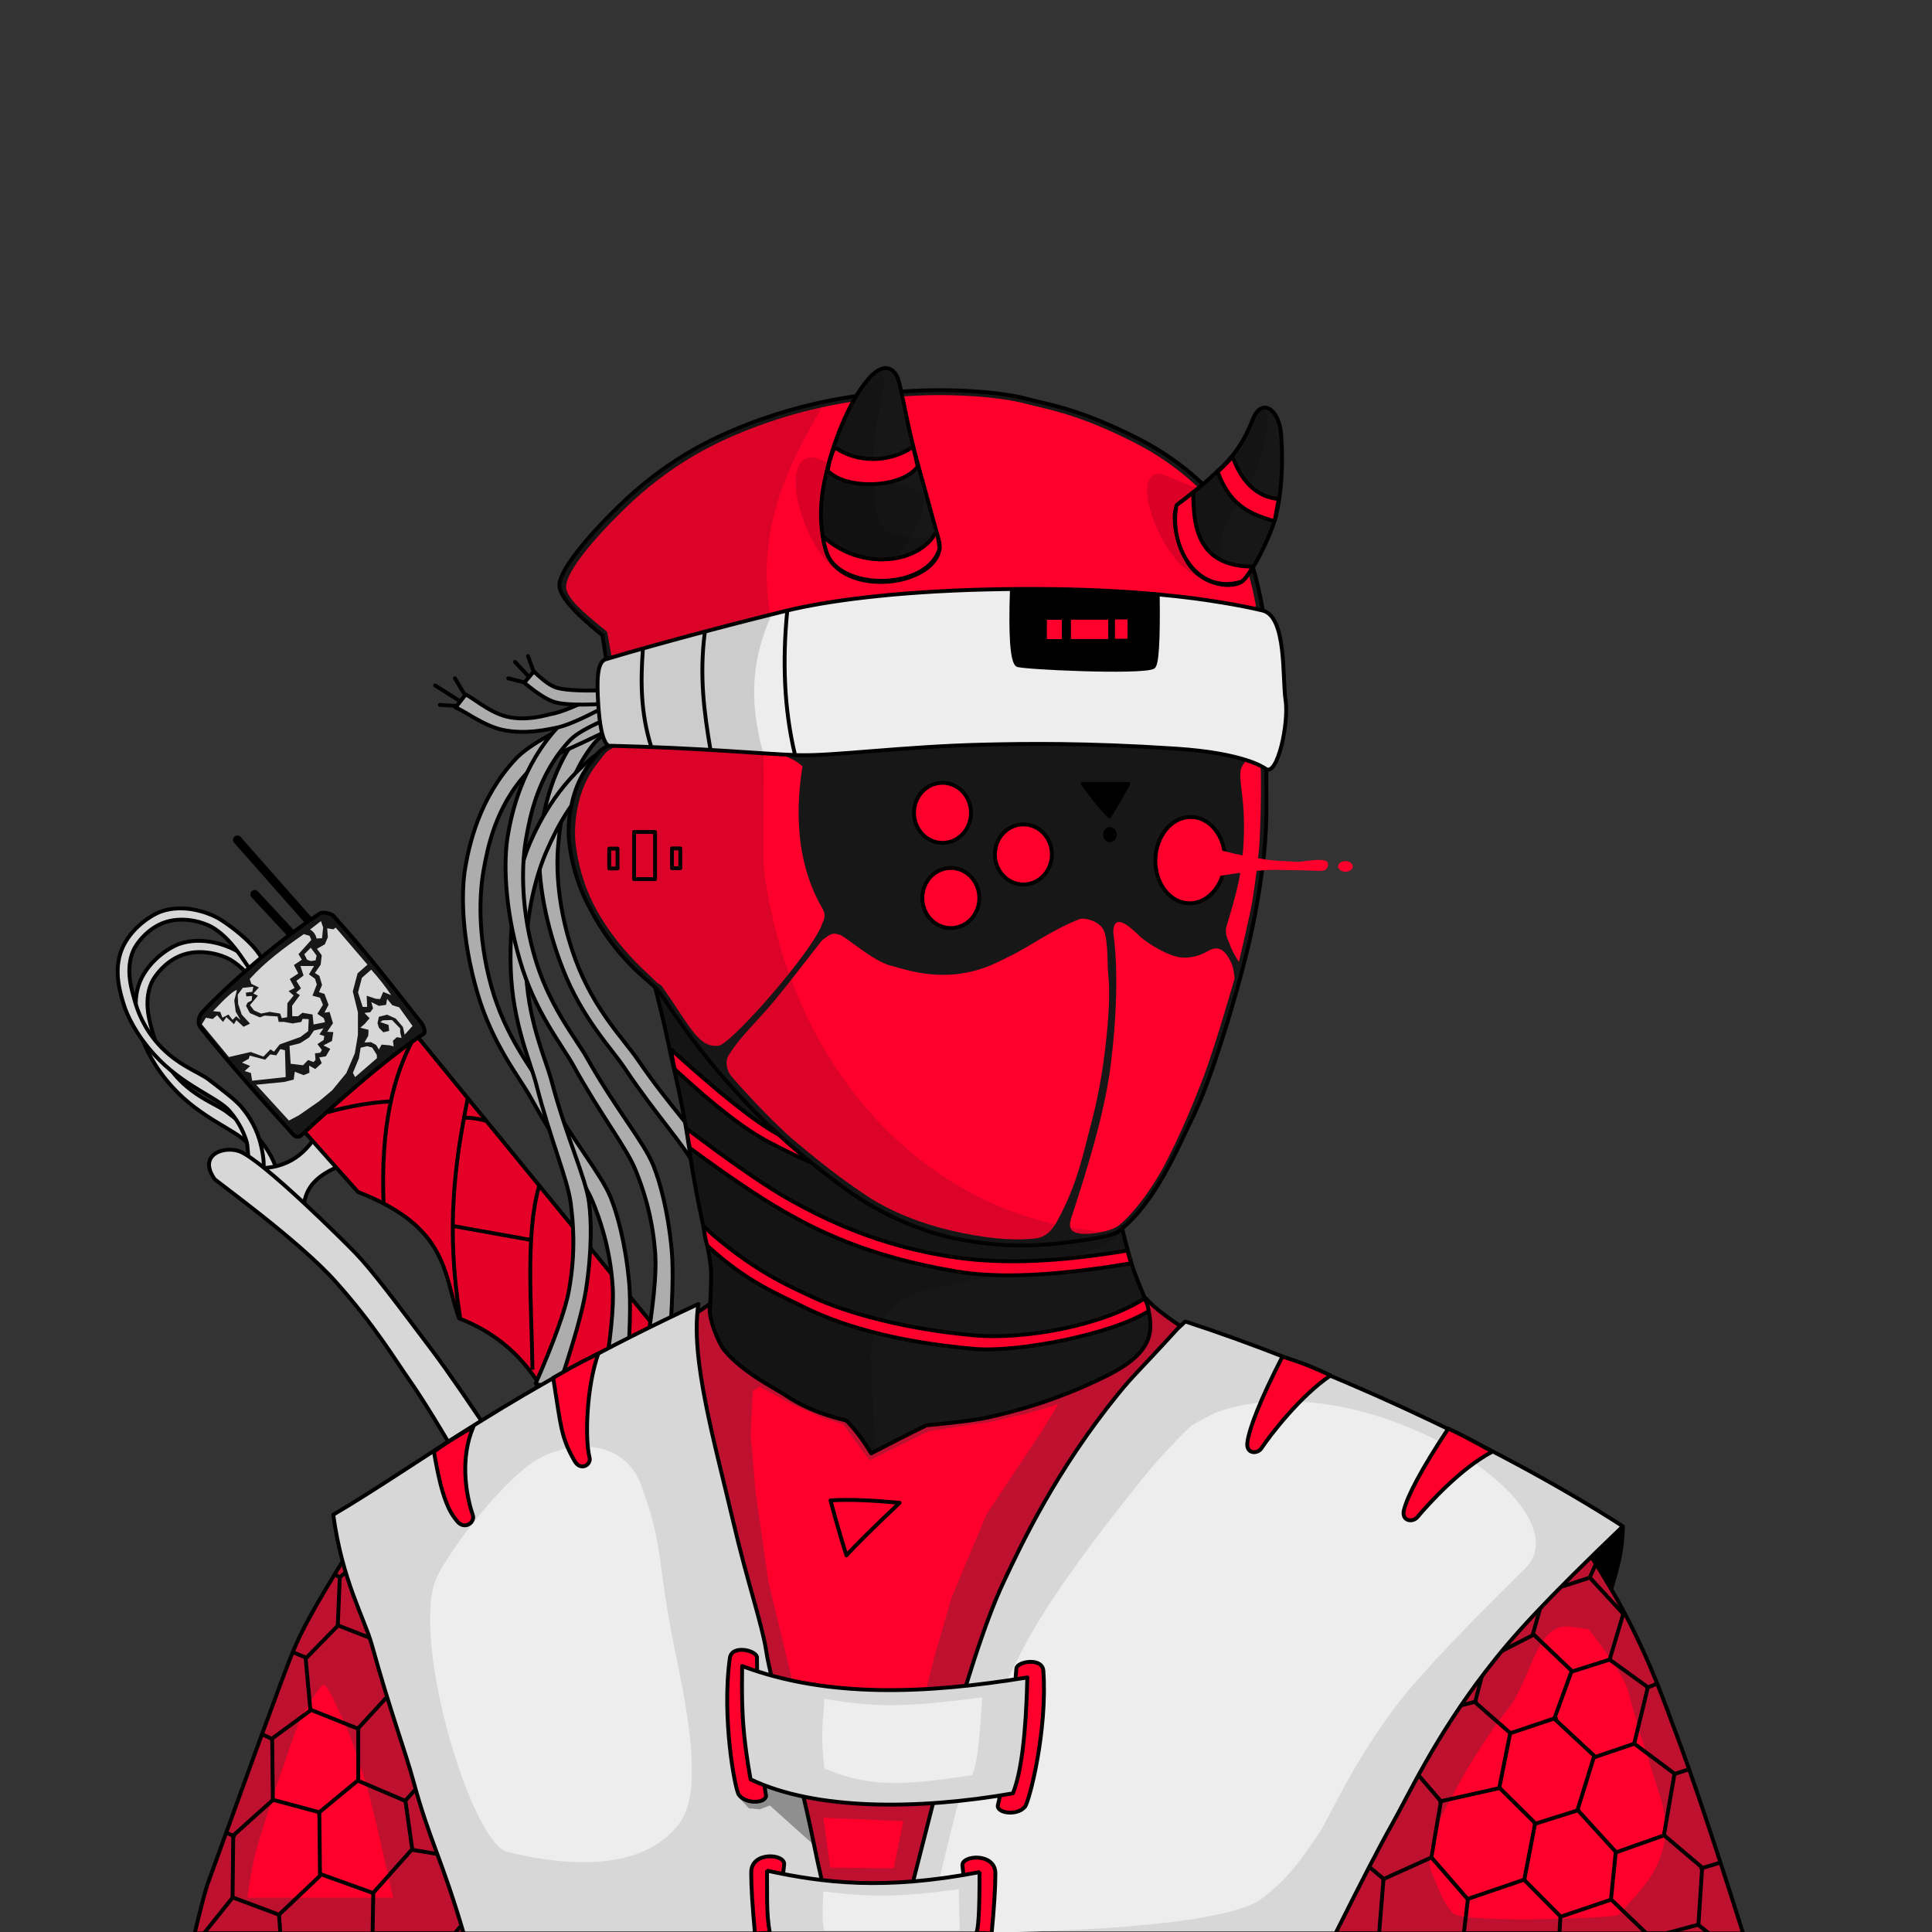 <svg xmlns="http://www.w3.org/2000/svg" width="2666.667" height="2666.667" viewBox="0 0 2000 2000" xmlns:v="https://vecta.io/nano"><rect x="0" y="0" width="2000" height="2000" fill="#333333" stroke="none"/><style><![CDATA[.B{stroke-width:4}.C{stroke:#000}.D{stroke-linejoin:bevel}.E{fill:#ff002c}.F{stroke-linejoin:round}.G{fill-rule:evenodd}.H{fill:none}.I{fill:#d7d7d7}.J{stroke-linecap:square}.K{fill:#171717}.L{fill:#ededed}.M{fill:#adadad}.N{fill-opacity:.141}]]></style><g class="C"><path stroke-width="9" d="M306.212 971.597l-42.524-45.779 42.524 45.779z" class="F H"/><path d="M290.241 1038.581c-10.088 15.37-1.762 4.227-7.396 3.688s-19.34-34.545-45.104-49.188c-7.61-4.325-28.053-11.199-47.5-5-18.175 5.793-30.279 22.088-33.5 29.5-8.76 20.155-1.137 42.231 1.5 52 2.598 9.621 8.998 27.631 24.5 45 19.222 21.536 41.931 28.768 52 36.5 16.406 12.597 28.455 21.766 34 28.5 4.782 5.808 13.374 16.79 18.5 33.5 2.218 7.234 8.57 32.396.554 39.552-3.071 2.74-4.116-1.758-5.657-3.536-7.907-9.123-6.12-26.918-7.897-33.016-2.029-6.959-6.865-19.716-18-32.5-12.524-14.38-48.013-25.392-78-58.5-18.699-20.645-28.135-40.725-31.5-52-3.129-10.486-11.033-34.164-2-56.5 9.097-22.492 31.238-36.146 41-39.5 22.931-7.879 46.81.75 57 6 12.99 6.692 57.587 40.13 47.5 55.5z" class="B D G I"/><path stroke-width="9" d="M325.648 959.969l-79.929-90.581 79.929 90.581z" class="F H"/><g class="B G"><path d="M365.523 1202.081c-29.057 9.541-54.385 22.065-50.912 57.629l-56.215-50.912c35.156 3.5 56.963-11.808 71.418-37.477 2.828.471 14.731 10.725 35.709 30.759z" class="D I"/><path fill="#e40027" d="M430.628 1071.267l313.956 383.959-152.028 45.962c-24.07-53.598-45.707-108.506-117.38-136.472-16.333-45.713-10.113-93.988-104.652-130.814l-62.225-70.004c25.895-18.607 66.671-49.484 122.329-92.631z" class="F"/><g class="D M"><path d="M692.576 696.948c-48.048 23.872-78.511 43.967-91.387 60.286-34.207 43.354-40.563 93.19-42.551 117.164-2.074 25.007 2.109 72.259 23.647 127.857 20.115 51.924 50.641 82.938 64.123 103.125 32.609 48.824 62.06 80.141 73.282 102.346 8.029 15.885 21.643 44.64 27.862 85.628 2.987 19.684 2.534 53.313-1.356 100.888l23.776-4.152c-.316-48.558-2.292-82.926-5.929-103.105-7.375-40.912-18.462-69.966-26.453-85.749-11.622-22.95-43.53-54.493-77.75-104.804-13.648-20.066-44.931-51.045-64.123-103.126-18.926-51.358-20.037-95.265-17.876-118.412 1.999-21.412 6.207-66.285 36.524-104.587 11.611-14.669 44.518-28.387 83.472-53.226l-5.261-20.133z"/><use href="#B"/><path d="M733.704 746.248c-53.28 7.164-88.697 16.465-106.25 27.905-46.631 30.393-69.085 76.13-78.876 98.482-10.213 23.315-21.856 70.026-19.853 130.431 1.87 56.414 20.479 96.174 26.556 119.961 14.699 57.532 32.192 97.231 35.468 122.215 2.344 17.873 5.718 49.924-1.933 91.292-3.674 19.865-15.2 51.986-34.578 96.362l23.836 3.806c15.728-46.696 25.203-80.321 28.426-100.876 6.534-41.674 5.647-73.184 3.304-90.946-3.408-25.83-23.147-66.55-38.878-126.037-6.273-23.726-25.61-63.701-26.556-119.962-.933-55.481 12.508-97.975 22.189-119.478 8.956-19.891 27.742-61.57 69.03-88.389 15.813-10.271 51.435-12.653 96.44-23.724l1.673-21.042z"/><use href="#B" x="44.08" y="-33.39"/></g><g class="F M"><path d="M625.311 716.504c-26.336 13.502-44.762 21.095-55.279 22.778-3.325.532-24.201 7.665-45.397 2.594-18.091-4.328-36.598-20.73-42.634-22.876l-10.5 13.5c7.591 2.086 28.161 18.535 48.5 23 24.93 5.473 49.849-1.169 54.241-1.821 9.933-1.474 27.403-8.891 52.411-22.252.43-.195-.017-5.17-1.341-14.923z"/><path d="M636.396 714.178c-29.562 1.403-49.478.696-59.75-2.121-6.019-1.651-14.033-7.308-24.042-16.971l-9.899 11.667c13.462 11.214 24.069 17.932 31.82 20.153 9.653 2.766 28.627 3.237 56.922 1.414.471 0 2.121-4.714 4.95-14.142z"/></g><g class="D"><path d="M790.883 1360.206l11.667 17.678-23.688 5.303 12.021-22.981z"/><path d="M670.337 991.364c11.162 43.043 18.468 73.213 21.92 90.51 4.272 21.405 15.051 61.287 21.92 111.723 7.51 55.133 20.502 98.167 21.92 121.976.698 11.714-2.178 67.24-5.87 90.266 36.975 78.9 108.236 88.36 191.272 110.661l156.838 5.194 108.894-64.347c16.164-23.293 15.979-48.403 15.556-73.539-15.086-33.139-25.015-56.742-29.788-70.808-4.683-13.8-10.546-36.631-17.588-68.492-108.972 37.858-270.664-46.523-485.075-253.144z" class="K"/></g></g></g><path fill-opacity=".122" d="M671.891 1000c11.162 43.043 18.468 73.213 21.92 90.51 4.272 21.405 15.051 61.287 21.92 111.723 7.51 55.133 18.85 91.458 20.269 115.267.698 11.714 2.192 12.474-1.5 35.5-8.081 85.512 90.532 132.088 175 157.5-6.428-11.47-5.928-84.97-8.5-106.5 4.414-44.639 30.273-53.434 39-62 10.4-10.208 228.042-39.139 221-71-108.972 37.858-274.698-64.379-489.109-271z" class="G"/><g class="B C G"><g class="D"><path d="M694.379 1086.116c50.091 45.526 87.25 75.179 111.322 88.285 31.98 17.412 31.419 17.654 52.727 20.609 47.822 6.634 41.87 24.51-.5 14.363-10.073-2.412-18.308-4.436-61.372-26.737-24.986-12.939-56.811-37.686-97.758-75.484-.915-1.5-2.33-9.036-4.419-21.036z" class="E"/><path d="M1680 1581c-.712 26.284-4.501 38.803-15 73.875l-53-56.375c.333.25 8.667 9.5 68-17.5z"/></g><path d="M948.937 404.465c-38.431 1.788-108.092 6.133-190.212 41.012-25.515 10.838-70.24 31.906-118.086 78.489-34.212 33.309-61.625 66.94-61.518 82.025.075 10.622 14.925 27.829 44.548 51.619L627.5 682l6 88.5c-7.048 2.758-11.74 5.669-14.074 8.732-6.815 8.942-19.024 21.282-25.926 46.268-2.317 8.387-6.693 28.2-4 48.5 3.903 29.417 12.759 49.593 18.5 61 7.879 15.656 23.559 44.669 53.852 72.627 8.761 8.086 17.517 14.327 22.627 21.921 14.541 21.605 38.82 58.549 79.903 103.237 36.854 40.088 67.811 64.911 86.267 79.196 13.941 10.791 37.195 30.457 74.247 48.084 27.829 13.239 53.018 19.937 66.104 22.435 46.966 8.965 78.439 7.089 100 5 8.291-.803 57.558-5.776 66.5-12.5 39.034-29.35 63.131-90.354 76.401-116.759 20.089-39.973 42.22-117.114 50.205-147.078 6.476-24.304 17.506-65.471 24.041-123.744 4.659-41.533 2.224-71.843 2.829-89.802 2.743-81.492 1.27-138.997-4.95-172.534-8.066-43.496-21.285-75.296-31.82-90.51-13.778-19.899-44.951-54.596-96.166-80.61-61.045-31.006-91.578-34.769-114.54-40.963-25.414-6.854-71.355-10.545-114.563-8.535z" class="F K"/></g><path d="M640.082 771.833c-7.048 2.758-11.74 5.669-14.074 8.732-6.815 8.943-19.024 21.282-25.926 46.268-2.317 8.387-6.693 28.2-4 48.5 3.903 29.417 12.759 49.593 18.5 61 7.879 15.656 24.755 42.805 55.048 70.763 8.761 8.086 9.651 10.255 14.87 12.903 29.704 41.664 38.341 65.265 59.5 62.5 13-1.698 97.772-98.1 107.25-126.5 1.115-3.34 4.555-7.854.25-15.25-23.133-39.741-30.073-88.89-20.821-147.447-21.277-20.289-84.809-27.446-190.597-21.469zm309.141-362.297c-37.746 1.755-106.165 6.02-186.82 40.258-25.06 10.638-68.988 31.32-115.981 77.046-33.602 32.697-60.527 65.71-60.421 80.518.074 10.427 13.405 23.288 42.5 46.641l5.017 27.971c448.358-15.3 670.501-33.924 666.428-55.871-7.923-42.697-20.905-73.912-31.253-88.847-13.532-19.533-44.149-53.593-94.451-79.129-59.956-30.436-89.945-34.13-112.498-40.21-24.96-6.728-70.082-10.351-112.52-8.378z" class="E"/><g class="G"><path d="M1246.212 599.375c-21.718-7.456-31.893-23.669-37.655-32.223-5.808-8.621-20.339-35.31-21.149-58.36-.627-17.848 9.902-19.416 14.998-17.965 8.643 2.461 26.311 11.762 51.372 19.835l44.302 14.589c12.823 4.302 8.341 26.965-5.394 46.723-11.978 17.229-30.852 32.764-46.472 27.401z" class="N"/><path d="M854.539 568.514c-9.916-37.417-1.597-68.582 2.475-85.56 4.103-17.111 19.587-65.409 42.426-91.217 17.686-19.984 27.775-7.398 30.406 1.061 4.462 14.348 9.231 48.255 21.213 90.863l20.859 75.661c5.956 21.984-20.757 40.207-51.972 42.78-27.22 2.243-58.276-6.676-65.407-33.588z" class="B C D K"/><path d="M883.401 598.144c-24.161-7.02-34.442-25.305-40.317-34.92-5.92-9.691-20.316-39.973-19.36-67.083.74-20.992 12.877-23.699 18.57-22.404 9.656 2.197 29.047 11.721 56.97 19.196l49.335 13.587c14.273 4.026 7.313 31.112-9.963 55.527-15.065 21.291-37.858 41.146-55.235 36.097z" class="N"/><path d="M1220.466 521.138c-8.709 6.725-4.141 38.508 9.034 60.862 12.846 21.796 41.156 27.594 54.252 21.162 11.394-5.595 32.742-51.012 37.123-68.943 5.43-22.223 8.012-54.303 5.124-86.219-2.183-24.129-20.032-37.581-29.5-13-8.056 20.914-19.124 37.647-36 52.5-.86.757-8.264 9.105-40.034 33.638z" class="B C D K"/><path d="M854.104 568.261c-9.916-37.417-1.597-68.582 2.475-85.56 4.103-17.111 19.587-65.409 42.426-91.217 17.686-19.984 16.395 4.952 14.931 13.688-4.404 26.273-17.223 68.482-5.303 130.461 5.666 29.462 55.991 16.727 62.851 23.436 10.507 10.275-20.795 40.244-51.972 42.78-27.223 2.213-58.276-6.676-65.407-33.588zm365.927-47.376c-8.709 6.726-4.141 38.509 9.034 60.863 12.846 21.796 67.684 26.859 54.252 21.162-9.54-4.047-37.666-30.471-2.394-80.357 9.214-13.032 24.387-40.573 30.052-74.247 4.019-23.891-5.443-38.14-14.911-13.559-8.056 20.915-19.124 37.647-36 52.5-.86.757-8.264 9.105-40.034 33.638z" class="N"/><g class="B C"><g class="D"><g class="E"><path d="M864 463c22.739 15.969 55.659 16.589 80.871-.199 2.46 6.27 3.625 13.45 5.129 20.199-15.793 22.059-73.085 24.834-93 4.5.377-6.18 2.711-14.346 7-24.5zm-12.113 92.079c39.641 36.926 100.878 28.036 117.203-4.596 2.618 6.428 2.46 10.822 3.66 17.267-12.553 42.349-96.573 43.793-115.029 8.896-1.544-3.185-4.759-12.084-5.834-21.567zm424.087-82.378c13.423 37.592 36.572 42.939 47.776 43.799l-4.289 23.023c-29.987-8.265-47.008-19.408-58.961-51.023 6.534-6.145 11.692-11.411 15.474-15.799zm-40.658 36.769c-.608 42.64 9.213 76.955 61.872 77.075-3.489 5.385-6.409 11.056-11.667 15.556-48.73 14.568-75.92-39.463-67.529-79.196 7.449-5.392 13.224-9.871 17.324-13.435z"/><ellipse rx="29.49" ry="31.121" cx="975.662" cy="841.465"/><ellipse rx="29.49" ry="31.121" cx="984.304" cy="929.629"/><ellipse rx="29.49" ry="31.121" cx="1059.413" cy="884.503"/></g><path d="M271.5 1005c-10.088 15.37-1.762 4.227-7.396 3.688S244.764 974.143 219 959.5c-7.61-4.325-28.053-11.199-47.5-5-18.175 5.793-30.279 22.088-33.5 29.5-8.76 20.155-1.138 42.231 1.5 52 2.598 9.621 8.998 27.631 24.5 45 19.222 21.536 41.931 28.768 52 36.5 16.406 12.597 28.455 21.766 34 28.5 4.782 5.808 13.374 16.79 18.5 33.5 2.218 7.234 8.57 32.396.554 39.552-3.071 2.74-4.116-1.758-5.657-3.536-7.907-9.123-6.12-26.918-7.897-33.016-2.029-6.959-6.865-19.716-18-32.5-12.524-14.38-48.013-25.392-78-58.5-18.699-20.645-28.135-40.725-31.5-52-3.129-10.486-11.033-34.164-2-56.5 9.097-22.493 31.238-36.146 41-39.5 22.931-7.879 46.81.75 57 6 12.99 6.692 57.587 40.13 47.5 55.5z" class="I"/><ellipse transform="matrix(.993 .125 -.093 .996 1200.422 841.441)" rx="36.066" ry="44.646" cx="36.066" cy="44.646" class="E"/></g><path d="M1121 811.5c8.041 10.885 15.807 21.702 27.5 33.5 8.244-13.493 14.046-23.728 19.5-33.5h-47z" class="F"/><g class="D"><path d="M247.841 1191.829c-15.691-5.762-43.385 3.16-25.809 28.638 1.5 2.174 86.841 63.258 125.158 106.066 40.716 45.489 62.004 81.44 77.074 102.884 13.189 18.766 33.224 51.411 60.104 97.934l35.356-24.395c-32.64-49.314-56.564-84.08-71.772-104.298-36.4-48.394-62.402-83.347-80.256-101.824-10.693-11.065-96.31-96.358-119.855-105.005z" class="I"/><ellipse rx="5" ry="6" cx="1149" cy="864"/></g></g><path d="M1282.5 995.75c-5.035-7.807-8.118-13.724-9.25-17.75-1.213-4.315-6.359-10.22-3.25-20.25 8.677-27.994 12.768-45.503 14.5-57.5 1.645-11.39 4.207-31.173 3-58-1.039-23.089-5.628-39.173-2.5-47.25 1.786-4.612 8.036-11.696 18.75-21.25.929 12.447 1.429 21.197 1.5 26.25.464 32.884-.696 55.677-1.25 69.75-.5 12.699-5.332 49.799-7.5 62.5-1.107 6.483-3.5 18.833-14 63.5z" class="E"/><path d="M619.25 728.25c-1.481-24.135-1.17-43.056 7.75-45.75 58.303-17.607 150.168-41.337 188-50.5 40.119-9.717 109.393-19.412 205.708-21.767 101.542-2.483 172.052 3.613 215.314 9.192 14.868 1.917 45.745 6.549 70.978 12.574 25.241 6.028 20.351 70.61 23.775 92.431 3.755 23.931-8.339 79.419-20.275 71.569-2.325-1.529-22.731-16.375-93.216-21.011-93.203-6.13-155.349-5.11-195.515-4.243-88.508 1.912-159.053 12.245-196.929 10.961-36.163-1.227-97.526-7.411-192.84-9.707 0 0-9.758 4.997-12.75-43.75z" class="B C D L"/></g><path d="M665.5 672.375c-2.469 33.335-2.235 65.516 8.373 99.786m55.684-117.027c-5.772 45.233-.442 83.206 5.834 120.562m87.328 4.596c-10.858-45.858-12.945-95.328-7.778-147.785" class="H J B C D"/><g class="G"><path d="M1047.5 610.5c-1.629 47.381.204 73.297 5.5 77.75 3.239 2.724 127.734 8.617 140.75 2.25 3.838-1.878 5.422-26.878 4.75-75-29.923-2.721-80.257-4.387-151-5z" class="B C D"/><path d="M1084.237 642.116h14.43v19h-14.43zm24.888-.111h37.625v19h-37.625zm45.592-.288h12.009v19h-12.009z" stroke="#ff002c" class="E F"/><path d="M804.25 1032.75c-19.775 24.302-36.188 37.984-49.75 59.25-5.347 8.386-.321 18.729 2.5 22 21.862 25.351 49.489 53.422 65.012 66.515 38.633 32.587 58.923 46.325 73.539 56.215 26.709 18.073 60.841 31.477 100.232 39.598 36.433 7.511 59.827 7.509 76.217 5.672 14.327-1.605 20.631-14.75 23.5-20 20.2-36.96 26.935-72.436 32-91 4.52-16.568 11.755-44.714 16.5-84.5 4.33-36.311 5.089-61.934 3.25-77.5-1.1-9.313.09-33.878-4.25-45-4.249-10.888-20.776-14.306-25.5-12.5-27.257 10.42-55.465 30.554-70.5 37.5-8.327 3.847-28.382 16.546-57.5 19.5-32.952 3.343-59.366-7.166-66-8.5-18.176-3.655-47.007-29.713-53.5-32-7.764-2.735-9.482-1.902-18.5 5-1.749 1.338-23.252 30.258-47.25 59.75zM1150 1101c-3.822 31.259-13.196 75.668-41 159.75-4.488 13.573 2.798 15.886 12.25 16.5 10.019.651 25.143-2.338 33.5-6.5 8.593-4.279 33.553-30.834 53-69 18.272-35.859 29.135-64.126 35.75-80.75 7.926-19.919 19.467-56.002 34.625-108.25-.858-7.736-1.983-12.986-3.375-15.75-2.892-5.744-9.418-21.204-23.878-12.707-13.945 8.193-25.94 7.709-32.622 6.082-7.479-1.82-20.86-7.444-35.75-18.875-2.786-2.139-6.792-6.788-13.5-12-17.108-13.293-16.476 3.43-16.5 6-.014 1.446 8.397 46.384-2.5 135.5z" class="E"/><path stroke="#ff002c" d="M1245.5 877l-2 31c36.297-6.498 61.797-9.664 76.5-9.5l31.5.5c10.317.271 18.062 1.319 19.934-.621 1.994-2.067 1.618-5.069.176-5.48-8.098-2.307-24.217 1.71-29.168 1.237-7.673-.733-22.642-.427-37.123-3.182-2.161-.411-27.346-3.686-59.819-13.955z" class="B D E"/><ellipse rx="7.627" ry="5.5" cx="1392.798" cy="896.909" class="E"/><g class="B C"><path d="M711 1168.5c48.757 36.859 85.172 61.842 109.244 74.947 31.98 17.412 88.899 47.25 172.256 58.69 47.832 6.565 105.999 4.019 174.5-7.637l4 13.25c-76.339 12.875-136.005 15.792-179 8.75-95.091-15.575-149.386-44.517-181.5-63-24.386-14.036-56.387-35.619-96-64.75-1-1.5-2.167-8.25-3.5-20.25zm17.32 101.11c50.091 45.526 88.317 61.558 113.137 73.186 33.394 15.644 93.871 33.066 167.584 39.598 50.047 4.434 130.793-9.373 175.959-38.353l5.25 12.458c-38.155 24.896-136.774 43.678-181.002 39.905-86.026-7.343-142.946-26.133-177.535-43.556-25.129-12.658-58.196-25.191-99.143-62.988-1-1.5-2.917-8.25-4.25-20.25z" class="D E"/><path fill="#bd112f" d="M1186.525 1344.21c4.518 25.172 17.065 51.183-40.417 79.784-54.332 27.034-97.597 37.406-122 43-11.965 2.743-33.631 5.576-65 8.5-20.009 9.667-38.555 19.333-57.291 29-9.96-16.56-19.749-28.106-25.709-34-33.101-7.86-52.077-18.775-63.642-26.582-9.116-6.156-44.286-23.183-63.636-47.376-3.71-4.632-17.52-33.784-13.44-47.022L559.5 1468.5l-179 107c-34.76 54.056-58.09 93.389-70 118-11.16 23.053-25.05 63.807-46 120l-50 138c-3.06 9.857-7.39 26.524-13 50h1603c-30.67-97.056-54.167-167.017-70.491-209.885-9.84-25.841-24.545-70.305-55-127-9.678-18.017-28.848-49.389-57.509-94.115l-159.91-94.768-120.916-57.983-72.832-21.92c4.513 8.972-65.177-31.542-81.317-51.619z" class="F"/></g><path d="M334.641 1744.009c3.957-.489 12.009 18.074 20.1 35.395 4.663 9.981 11.72 27.317 19.597 52.221 10.9 34.462 15.905 60.271 19.597 75.431L407 1964.5H256c3.327-22.837 6.467-39.422 9.422-49.756 4.065-14.215 12.225-40.938 23.492-73.4 9.541-27.491 17.797-53.338 22.989-63.391 4.21-8.153 19.491-33.543 22.738-33.944zm1309.922-57.573s36.16 46.19 40.721 63.592c11.598 44.258 21.764 72.184 33.424 110.266 19.238 62.832-19.1 95.305-43.726 122.115-2.755 2.998-160.624 9.339-171.103-2.07-10.849-11.811-13.474-23.13-20.913-39.325-12.957-28.212 14.962-70.999 26.616-93.138 10.377-19.714 33.838-57.178 51.331-78.651 23.617-28.991 28.747-87.74 62.533-85.544" class="E"/></g><g class="B C D H J"><path d="M1616.076 1642.695l29.699-9.546 34.648 37.477-14.142 47.376 39.598 28.638-14.142 58.336 41.719 31.113-10.96 63.639 39.598 33.588-3.889 59.043-33.941 9.141h-19.799l-36.77-35.304 4.95-49.144-39.598-43.487 17.324-55.861-41.366-38.537 18.032-49.498-39.245-37.477-49.144 25.102-11.667 44.901 36.416 31.82-11.314 56.568 37.123 36.77-11.313 58.69 37.476 37.83-1.06 17.626h-98.995l4.242-35.304-37.83-43.487 9.9-57.983-27.931-32.526-57.983 28.991 6.718 67.175 19.799 16.617-4.597 56.517h-58.336m-887.419-77.376l-55.154-9.192"/><path d="M1527.688 1761.489l-34.648 8.839m94.045-79.55l10.607-37.477"/></g><path d="M1680 1580c-80.274 76.977-112.774 112.144-141.5 149.499-53.076 69.021-79.572 127.339-98 160-12.388 21.956-31.721 59.289-58 112.001h-451l42.5-166.501c24.461-89.663 46.053-157.208 65-197.499 18.613-39.58 54.501-115.745 118.5-194.5 16.575-20.396 20.741-22.729 61.5-67.5l8-7.5c135.385 44.065 315.2 123.258 453 212z" class="B C F G I"/><path d="M396.317 1595.319l-44.547 37.477-2.122 50.205-33.234 33.941 4.95 53.74-39.598 28.992.707 63.639-41.012 36.77-.707 64.347-29.698 37.071h79.195l-1.414-19.394 42.427-40.305-.707-65.761 40.305-33.234v-53.74l31.819-34.648-1.414-51.619 46.669-36.062 37.477 71.418-34.648 37.476 2.121 51.619-33.234 36.77 7.071 50.204-40.305 45.255-.707 42.021h84.853l17.678-20.808-7.071-55.861 36.769-39.598 47.376 83.438-16.971 32.829-60.811-20.808" class="B C D H J"/><path d="M1578.497 1624.055c-51.991 50.734-108.551 109.3-131.687 139.736-42.749 56.237-66.522 108.116-78.932 130.366-15.549 22.251-31.344 49.872-65.05 73.718-37.829 21.449-152.606 32.656-344.328 33.625 16.961-65.326 29.801-127.584 39.688-154.601 27.27-74.517 52.504-126.193 69.267-155.624 17.432-30.606 50.742-80.049 102.288-144.218 13.351-16.618 27.328-36.233 63.37-71.097 1.345-1.301 23.449-13.07 27.46-14.45 153.739-52.89 383.545 98.511 317.924 162.544z" class="G L"/><path d="M505.212 1842.806l-50.912-14.849M350.25 1682.75l50.5 19.75" class="B C D H J"/><g class="G"><path d="M723.017 1349.867C714.136 1405.688 740.201 1494.526 759 1575c14.213 60.843 30.011 107.048 34 133 6.604 42.966 30.289 104.671 50.209 204.102 3.602 17.98 10.437 47.779 20.506 89.398H480c-22.93-78.172-35.322-95.967-52-157.5-8.589-31.688-23.174-69.576-43-141-7.744-27.899-30.832-66.623-40-135 94.908-55.98 181.973-127.127 378.017-218.133z" class="B C F I"/><g class="E"><path d="M786.303 1435.427l32.527 17.678 33.234 14.849 20.506 6.364 27.577 37.477 61.518-30.406 62.226-9.192 39.936-9.107 31.82-9.546-19.146 30.956-55.5 83.5-36 86-18 62-8 32-55.5 2-69.5-8-14-3-24.505-101.34-13.435-94.046-4.95-57.982 2.122-46.669c-.967 1.499 3.071-.536 7.071-3.536z"/><path d="M1545.012 1502.688c-32.933 17.207-66.463 54.398-77.782 67.882-4.858 5.787-16.887 4.238-13.789-7.778 3.713-14.404 17.937-41.987 45.808-83.917 5.5 2.5 16.299 7.549 45.762 23.813z" class="B C F"/></g><path d="M700 1715c14.901 71.098 26.136 142.564 3 173-42.749 56.237-135.995 39.514-178 29-36.214-9.065-97.546-210.832-75-279 6.694-20.239 57.14-90.574 97-121 33.432-25.519 97.48-32.567 117 21 24.476 67.167 15.044 77.014 36 177z" class="L"/><path transform="matrix(-.994 .112 .112 .994 1374.617 1398.994)" d="M0 25.01c32.933 17.207 68.195 53.344 79.514 66.828 4.858 5.787 16.886 4.238 13.789-7.778C89.589 69.656 75.194 41.929 47.324 0 39.154 4.095 26.957 8.215 0 25.01z" class="B C E F"/><path fill-opacity=".333" d="M771.674 1832l58.802 19 12.379 59.25-45.907-41.25-10.316 4-11.348-1-9.285-10 5.674-30z"/><g class="C B"><g class="E F"><path transform="matrix(-.733 .68 .68 .733 610.218 1391.464)" d="M0 13.421c32.933 17.207 70.73 55.806 79.796 72.744 3.566 6.662 16.517 4.328 13.789-7.778C87.207 50.086 79.105 41.929 51.234 0 37.777 3.3 27.193 5.041 0 13.421z"/><path transform="matrix(-.733 .68 .68 .733 484.051 1470.532)" d="M0 8.782c32.021 14.136 53.29 45.62 62.644 66.738 3.06 6.909 16.808 6.062 16.177-6.331C78.171 56.444 74.567 41.145 47.496 0 38.205.821 20.916 3.85 0 8.782z"/><path d="M931.251 1555.722c-25.745-2.363-50.435-3.881-71.5-2.5 5.05 19 10.508 38 16.5 57 7.469-8.68 25.803-26.847 55-54.5zm148.839 173.947c4.365 61.558-14.581 135.428-19.092 140.714-8.483 9.94-30.341 6.434-27.931-2.121 5.368-19.049 16.866-106.847 19.092-141.068.466-7.159 26.913-11.881 27.931 2.475zm-324.517-13.329c-8.612 61.108 5.182 136.112 9.316 141.697 7.775 10.503 29.824 8.517 28.01-.185-4.038-19.375-9.437-107.757-9.292-142.05.03-7.174-26.027-13.713-28.035.538z"/></g><path d="M1026.526 2001.5c2.6-27.15 3.897-47.875 3.889-62.174-.011-21.784-35.525-18.974-34.092-7.955 3.265 25.1 2.765 48.476-1.5 70.129-1.531-1 9.036-1 31.703 0zm-244.994-.01c-2.6-27.604-3.897-48.675-3.889-63.213.011-22.149 35.525-19.291 34.092-8.088-3.265 25.519-2.765 49.286 1.5 71.3 1.531-1.017-9.036-1.017-31.703 0z" class="D E"/><g class="I"><path d="M1063.5 1736.5c-105.655 17.237-206.828 21.373-295.244-11.781-.301 34.282-1.111 62.688 8.744 117.281 67.425 32.281 173.443 31.644 271.5 14.5 8.631-21.004 13.631-61.004 15-120z" class="F"/><path d="M1014 1938c-98.594 19.056-162.239 11.056-220-1.5.385 21.667-1.043 43.333 3 65h213c2.796-1.359 4.13-22.525 4-63.5z" class="D"/></g><path d="M656.414 861.256h21.701v48.794h-21.701zm39.226 16.994h8.61v20.5h-8.61zm-64.949.24h8.61v20.5h-8.61z" class="E F"/></g></g><g class="D H J B C"><path d="M1666.281 1718.002l-38.891 12.374m64.701 74.6l-41.719 14.142m72.831 80.61l-49.851 17.678m-5.657 49.144l-52.326 17.678m18.385-110.309l-44.901 14.142m21.567-109.602l-46.315 15.556m-11.315 56.923l-61.872 13.789m87.328 80.963l-59.043 20.152m-37.123-43.133l-50.205 22.627"/><path d="M1705.172 1746.993l9.899-3.889m18.385 93.338l14.142-4.596m13.789 102.177l18.738-5.657m-21.92 64.347l10.96 8.787"/></g><path d="M1645.775 1632.795l7.071-15.556" class="B C D G J"/><g class="H B C"><path d="M370.861 1843.513l48.083 20.506m-86.266 76.368l53.033 19.092m-144.25 4.949l47.376 17.678m-5.657-118.794l47.376 12.728M242 1900.75l-7.5-3.5m46.75-97.25l-9.5-4.5m50-25.5l48.75 19.5m-53.75-73.5l-12.5-5.25m47.52-77.955l-4.596-2.475" class="D J"/><path d="M473.054 730.795l-17.678-1.061m20.86-3.889l-25.809-16.264m31.113 10.254l-10.607-17.678m71.771 4.243l-16.617-4.243m21.567-1.414l-14.496-15.556m19.446 10.606l-6.01-16.617" stroke-linecap="round" class="F"/><g class="D J"><path d="M317.491 1157.887c35.519-11.715 62.61-16.299 85.914-17.678m25.809-67.174c-22.455 40.214-35.143 94.535-32.173 171.473m86.974-106.42c-13.083 65.049-22.604 133.54-7.778 225.567m-6.718-94.398l78.842 14.142m9.546-55.155c-14.005 50.121-7.665 121.783-6.718 187.737"/><path d="M481 1157c6.659-.023 13.674 1.023 21 3"/></g></g><g class="G"><path d="M312.121 1175.036c31.773-29.398 86.384-78.742 126.31-104.684 3.24-2.104-1.036-9.969-2.121-11.313-23.612-29.236-51.757-67.41-91.57-111.37-1.222-1.349-10.105-4.282-13.435-2.121-44.03 28.568-98.922 77.215-122.33 102.884-4.211 4.618-3.721 12.086-2.121 14.142 19.773 25.414 51.326 61.958 94.661 109.633 3.663 5.038 7.199 5.981 10.606 2.829z" class="B C D K"/><path d="M208.979 1060.303l28.011 33.941 22.563-5.237 13.143 4.783 7.33-7.518 3.567 2.43 5.916-7.5 21.47-7.698 8.055-6.113.55-12.382-6.368-.273-1.373 3.2-8.82 1.526-9.214-1.651-5.303.067-1.132-5.643-13.447-.89-4.927 1.831-10.311-4.465-3.983-7.375 1.374-3.2 4.564-2.533.295-4.6-6.005.43-.403-3.884 6.708-.792.993-5.316-10.946 1.2-5.213 7.138.475 9.541 3.675 10.914 8.606 9.437-6.677 3.267-7.514-6.976-2.421 4.274-7.872-7.325-3.472 4.994-6.1-6.994-4.546 3.947-7.088-1.324-4.157 6.771zm11.521-13.553l7.5.75 2.25 6 6.25-3.25 4.25 5.5 3.75-3.75 4.5 4-5-8.75-1.5-11.5 2.75-10.75c-2.333-.5-10.583 6.75-24.75 21.75zm38-33.25c16.189-17.978 35.868-32.465 56-46.5l6 1.75 1.75 4.25L309 987.75l3.5 5.75-8.25 5.5 4.5 8.75-8.75 5.75 5 9.25-6.25 3.25 5.25 4.5-6.5 8-.25 14.5-5.5 1-1.75-4.75-10.75-1.75-9 1.75L263 1046l-4.25-5.5 8.25-9.75-4.75-2.25 5.75-6.25-7.75-3.75-1.75-5zm0 79.25l16 4.25 5.25-5.5 6.25 1 4.25-6.5 4.75 1.25.75 27.75-34.75 3.75-1.25-8-6.5-2 5.75-5.25-8.5-3.5 7-4 1-3.25zm6.665 30.136l28.991-2.829 9.899-2.475 1.061-8.131 9.192 3.535 6.01-2.475-.353-7.424 6.364 3.535 6.718-6.01-2.475-6.011 6.717-1.06 4.596-7.779-7.071-3.535 8.839-4.596 1.414-9.193-6.364-.353 6.01-8.839-3.536-11.667-5.303.707 4.243-8.132-4.243-11.314-5.657-1.768 3.182-7.425-2.828-9.546-4.596-2.828 6.01-8.688 1.061-9.697-4.95-6.717 8.132-4.596 3.182-7.425-.707-9.192 6.364 1.061 2.475-1.768 32.88 38.335-10.253 9.041-4.949 18.738 5.303 21.567v23.335l-3.182 19.092-8.839 20.506-14.496 17.677-13.435 11.314-20.86 14.496-10.607 5.657-33.941-37.123zm161.903-60.826l-13.873-19.309-7.114-2.186-5.336-6.558-1.067 6.193-7.47 1.093-7.826-4.007 1.779 6.558-2.846 4.007-6.047.729 5.336 5.465-4.98 5.829-4.624 4.007 8.537 2.186-.356 6.193-3.913 6.922 6.759-.364 5.336 2.915 2.846 4.736 2.846-5.1 8.181.729 4.269 1.093-.712-5.829 3.913-3.643 4.98.729-1.423-5.829v-4.008l-8.537-8.744-9.604.364-2.49 1.822 8.537 2.914.711 6.193-6.047 1.457-4.624-4.736-1.423-4.736 1.423-6.558 8.537-2.186 8.893 4.007 7.47 8.744 1.779 8.015 8.181-9.108zm-127.38 20.647l1.204 18.499 12.794 1.536 5.232-5.429 5.571 2.119 2.14-2.221-.57-6.814 5.295-.557 1.89-2.948-4.658-6.029 6.453-4.227.669-4.15-5.083-1.638 4.256-6.39-9.852 2.323-4.969 7.131-8.844 5.72c-.317.329-4.16 1.354-11.529 3.076zm65.643 27.94l6.143-14.884 1.854-11.127 6.666-1.641 5.343 1.441 4.695 7.489.204 3.494-22.646 19.604-2.259-4.376zm18.938-106.838l-9.607 8.383-4.043 15.14 4.824 15.035 4.61-.041-.454-11.548 9.356 3.117 4.586.312 3.162-7.404 8.274 3.398c-5.815-8.732-12.717-17.529-20.706-26.392zm-81.744 48.146l-.15-10.819 8.011-10.972-3.9-2.569 5.086-4.438-4.787-7.768 7.463-5.516-3.212-9.874h14.045l-5.258 8.659 6.25 4.501 1.897 5.976-4.508 11.565 7.829 2.128 3.047 7.295-5.775 9.352 6.602 4.525 1.311 4.165-11.856 2.382-1.068-10.349-10.51-1.778-4.497 3.592-6.021-.055zm25.219-80.39c-.957-4.073-3.121-7.241-6.744-9.315l11.25-8.75 2.25 6.5-1.099 11.211c-.236 0-2.121.118-5.657.354zm-9.9 21.92l-2.828-5.657 6.718-6.718 6.01 8.132-1.061 4.95-4.95.707-3.889-1.414z" class="I"/><path fill-opacity=".153" d="M758.483 446.449c-25.515 10.838-70.24 31.906-118.087 78.488-34.212 33.309-61.781 66.942-61.518 82.025.184 10.586 16.589 27.275 44.548 51.619 2.958 9.513 7.068 19.486.95 25.368-6.303 14.546-13.661 55.39 5.834 88.389-7.048 2.758-8.691 4.802-11.026 7.865-6.815 8.942-19.024 21.282-25.926 46.268-2.317 8.387-6.693 28.2-4 48.5 3.903 29.417 12.759 49.593 18.5 61 7.879 15.656 23.559 44.669 53.852 72.627 8.761 8.086 17.518 14.327 22.628 21.921 14.541 21.605 38.82 58.549 79.903 103.237 36.854 40.088 67.811 64.911 86.267 79.196 13.941 10.791 37.195 30.457 74.247 48.084 27.829 13.239 53.018 19.937 66.104 22.435 46.966 8.965 78.439 7.089 100 5 8.291-.803 57.558-5.776 66.5-12.5C972.093 1268.797 823.845 1120.75 792 909c-3.75-24.934-.533-69.091-1.5-128-17.776-61.767-9.062-104.544 7-142-17.166-100.738 27.757-171.388 53-217-1.601-6.386-56.598 11.743-92.017 24.449z" class="K"/><path d="M935.133 1885.233l-82.731-3.536 7.071 51.619 65.761.707 9.899-48.79z" class="E"/><path d="M1016.82 1757.16c-69.044 8.721-106.475 11.827-163.342 1.414-1.361 23.96-4.528 33.643 0 72.125 51.781 21.868 88.617 15.967 152.735 7.071 6.307-14.414 7.712-39.403 10.607-80.61zm-24.254 198.43c-65.278 9.312-96.249 7.776-140.502 2.389.252 16.617-1.761 23.774.891 40.391H992.68c1.834-1.042-.028-11.355-.114-42.78z" class="L"/></g><defs ><path id="B" d="M630.032 733.27c-49.898 19.715-81.954 37.157-96.166 52.326-37.758 40.3-48.313 89.418-52.326 113.137-4.185 24.741-4.022 72.178 12.728 129.401 15.643 53.442 43.431 86.931 55.154 108.187 28.354 51.411 55.046 85.111 64.347 108.187 6.654 16.508 17.783 46.313 20.506 87.681 1.308 19.866-1.992 53.336-9.9 100.41l24.042-2.122c3.8-48.41 4.743-82.822 2.829-103.237-3.882-41.39-12.467-71.279-19.092-87.682-9.636-23.852-38.756-57.985-68.59-111.015-11.898-21.15-40.445-54.669-55.154-108.188-14.506-52.777-11.892-96.62-7.778-119.501 3.806-21.166 11.801-65.521 45.255-101.116 12.812-13.632 46.763-24.513 87.681-45.962l-3.536-20.506z"/></defs></svg>